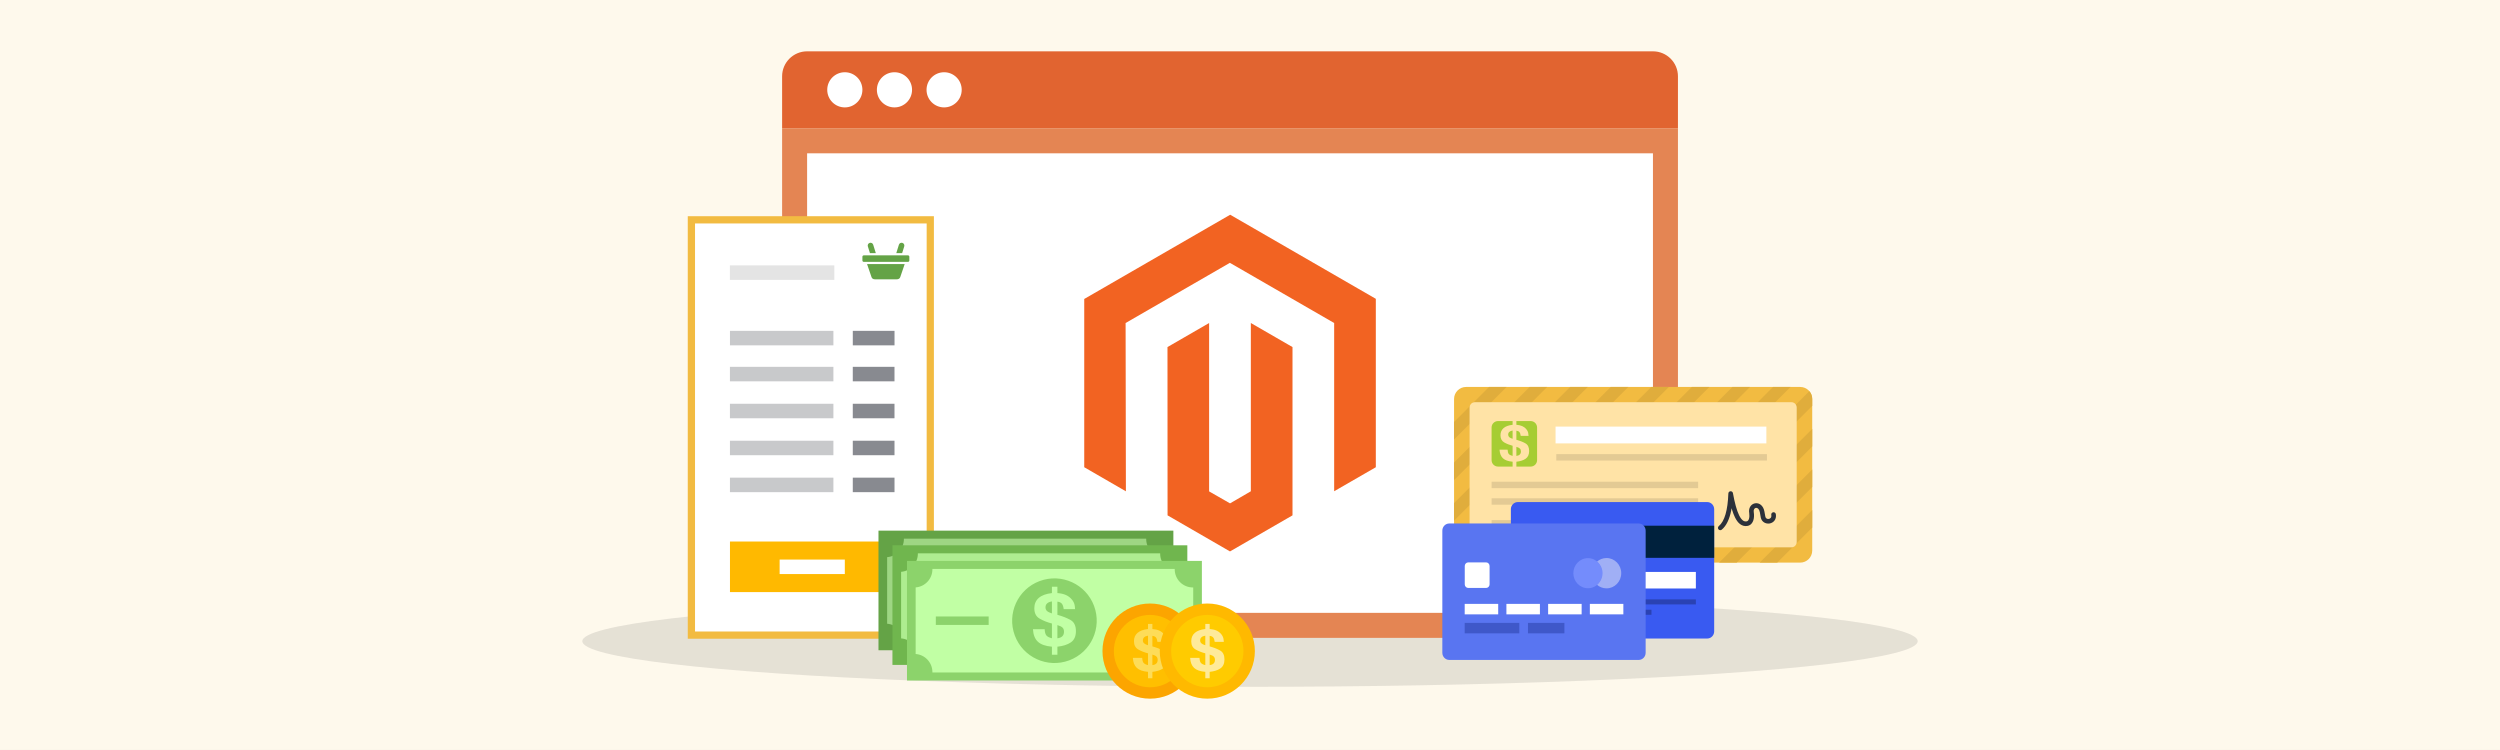 <?xml version="1.0" encoding="UTF-8"?>
<svg id="Layer_1" data-name="Layer 1" xmlns="http://www.w3.org/2000/svg" width="1000" height="300" viewBox="0 0 1000 300">
  <rect x="0" y="0" width="1000" height="300" fill="#333333" stroke="none"/>
  <defs>
    <style>
      .cls-1 {
        opacity: .1;
      }

      .cls-2 {
        fill: #f26322;
      }

      .cls-3 {
        fill: #e48553;
      }

      .cls-4, .cls-5 {
        fill: #fff;
      }

      .cls-6 {
        fill: #fef9ec;
      }

      .cls-7 {
        fill: #e16430;
      }

      .cls-8 {
        fill: #2c313a;
      }

      .cls-8, .cls-9, .cls-10, .cls-11, .cls-12, .cls-13, .cls-14, .cls-15, .cls-16, .cls-17, .cls-18, .cls-19, .cls-20, .cls-21, .cls-22, .cls-23, .cls-24, .cls-25, .cls-26, .cls-27, .cls-28, .cls-29, .cls-5, .cls-30, .cls-31, .cls-32, .cls-33, .cls-34, .cls-35 {
        fill-rule: evenodd;
      }

      .cls-9 {
        fill: #395af1;
      }

      .cls-10 {
        fill: #2a42b3;
      }

      .cls-11 {
        fill: #5975f1;
      }

      .cls-12 {
        fill: #748cfc;
      }

      .cls-13 {
        fill: #888a90;
      }

      .cls-14 {
        fill: #70b64e;
      }

      .cls-15 {
        fill: #3f58c9;
      }

      .cls-16 {
        fill: #c8c9cb;
      }

      .cls-17 {
        fill: #e0ad3c;
      }

      .cls-18 {
        fill: #a6cd33;
      }

      .cls-19 {
        fill: #aeed90;
      }

      .cls-20 {
        fill: #fddc58;
      }

      .cls-21 {
        fill: #8cd36b;
      }

      .cls-22 {
        fill: #9ed683;
      }

      .cls-23 {
        fill: #a0aff5;
      }

      .cls-24 {
        fill: #c1ffa4;
      }

      .cls-25 {
        fill: #64a346;
      }

      .cls-26 {
        fill: #e4e4e4;
      }

      .cls-27 {
        fill: #f2bb41;
      }

      .cls-28 {
        fill: #ffe3a6;
      }

      .cls-29 {
        fill: #e3ca94;
      }

      .cls-30 {
        fill: #fca500;
      }

      .cls-31 {
        fill: #feea99;
      }

      .cls-32 {
        fill: #ffb900;
      }

      .cls-33 {
        fill: #ffbf00;
      }

      .cls-34 {
        fill: #ffcb00;
      }

      .cls-35 {
        fill: #00213d;
      }
    </style>
  </defs>
  <rect class="cls-6" y="-.005" width="1000" height="300"/>
  <g>
    <ellipse class="cls-1" cx="500" cy="256.477" rx="267.067" ry="18.247"/>
    <g>
      <g>
        <path class="cls-3" d="M312.843,51.325h358.336V245.138c0,5.519-4.481,10-10,10H322.843c-5.519,0-10-4.481-10-10V51.325h0Z"/>
        <rect class="cls-4" x="400.105" y="-15.936" width="183.812" height="338.336" transform="translate(645.243 -338.779) rotate(90)"/>
        <path class="cls-7" d="M322.843,20.531h338.336c5.519,0,10,4.481,10,10v20.795H312.843V30.531c0-5.519,4.481-10,10-10Z"/>
        <g>
          <circle class="cls-4" cx="337.928" cy="35.928" r="7.033"/>
          <circle class="cls-4" cx="357.788" cy="35.928" r="7.033"/>
          <circle class="cls-4" cx="377.649" cy="35.928" r="7.033"/>
        </g>
        <g>
          <polygon class="cls-2" points="492.07 85.892 433.695 119.588 433.695 186.891 450.359 196.524 450.241 129.207 491.952 105.13 533.664 129.207 533.664 196.495 550.328 186.891 550.328 119.529 492.07 85.892"/>
          <polygon class="cls-2" points="500.336 196.509 492.011 201.348 483.643 196.554 483.643 129.207 466.993 138.826 467.023 206.143 491.997 220.571 517 206.143 517 138.826 500.336 129.207 500.336 196.509"/>
        </g>
      </g>
      <g>
        <path class="cls-27" d="M275.108,255.496V86.482h98.452V255.496h-98.452Zm92.66-5.799V92.282h-86.86V249.697h86.86Z"/>
        <polygon class="cls-5" points="278.012 252.599 278.012 89.383 370.666 89.383 370.666 252.599 278.012 252.599 278.012 252.599"/>
        <polygon class="cls-26" points="291.958 111.958 291.958 106.155 333.728 106.155 333.728 111.958 291.958 111.958 291.958 111.958"/>
        <path class="cls-32" d="M291.987,236.837v-20.228h65.801v20.228h-65.801Zm45.94-7.213v-5.798h-26.077v5.798h26.077Z"/>
        <path class="cls-25" d="M348.593,110.812l-1.772-5.179h15.052l-1.762,5.179c-.211,.59-.633,.931-1.584,.931h-8.356c-.947,0-1.371-.341-1.579-.931h0Zm-3.632-6.609v-1.511c0-.305,.241-.548,.542-.548h17.696c.296,0,.538,.243,.538,.548v1.511c0,.299-.242,.543-.538,.543h-17.696c-.301,0-.542-.244-.542-.543h0Zm3.012-2.949l-.838-2.705c-.179-.592,.149-1.216,.743-1.404,.592-.179,1.219,.152,1.4,.744l1.045,3.365h-2.351Zm10.539,0l1.044-3.365c.183-.592,.811-.924,1.405-.744,.592,.189,.916,.812,.735,1.404l-.839,2.705h-2.344Z"/>
        <path class="cls-16" d="M291.976,196.864v-5.804h41.383v5.804h-41.383Zm-.002-14.779v-5.795h41.384v5.795h-41.384Zm-.005-14.777v-5.803h41.389v5.803h-41.389Zm0-14.777v-5.8h41.389v5.8h-41.389Zm.013-14.391v-5.801h41.378v5.801h-41.378Z"/>
        <path class="cls-13" d="M341.115,196.864v-5.804h16.687v5.804h-16.687Zm0-14.779v-5.795h16.685v5.795h-16.685Zm-.003-14.777v-5.803h16.685v5.803h-16.685Zm0-14.777v-5.8h16.685v5.8h-16.685Zm.007-14.391v-5.801h16.691v5.801h-16.691Z"/>
      </g>
      <g>
        <path class="cls-27" d="M581.622,159.594l-0,60.638c0,2.657,2.158,4.814,4.814,4.814l133.645,0c2.654,0,4.81-2.157,4.81-4.814l0-60.638c0-2.658-2.156-4.814-4.81-4.814l-133.645-0c-2.655,0-4.814,2.156-4.814,4.814h0Z"/>
        <path class="cls-17" d="M590.285,225.046l70.234-70.266h7.032l-70.234,70.266h-7.032Zm16.226,0l70.234-70.266h7.033l-70.233,70.266h-7.034Zm16.228,0l70.231-70.266h7.035l-70.234,70.266h-7.032Zm16.225,0l70.233-70.266h7.033l-70.234,70.266h-7.032Zm16.224,0l68.547-68.58c.721,.842,1.157,1.935,1.157,3.125v2.755l-62.67,62.7h-7.034Zm16.23,0l53.475-53.501v7.036l-46.445,46.466h-7.029Zm16.224,0l37.251-37.269v7.036l-30.22,30.233h-7.03Zm16.225,0l21.025-21.034v7.034l-13.993,14h-7.032Zm-122.244-4.816v-2.75l62.671-62.699h7.034l-68.547,68.58c-.721-.84-1.157-1.933-1.157-3.13h0Zm0-11.949v-7.038l46.444-46.463h7.032l-53.477,53.501h0Zm0-16.234v-7.033l30.22-30.234h7.032l-37.252,37.267h0Zm0-16.234v-7.032l13.993-14h7.033l-21.026,21.032h0Z"/>
        <path class="cls-28" d="M587.839,163.002l-0,53.822c0,1.173,.951,2.122,2.121,2.122l126.597,0c1.171,0,2.121-.949,2.121-2.122l0-53.822c0-1.173-.95-2.122-2.121-2.122l-126.597-0c-1.17,0-2.121,.95-2.121,2.122h0Z"/>
        <path class="cls-8" d="M687.397,211.745c-.327-.394-.272-.978,.121-1.303,2.32-1.93,3.586-6.338,3.825-13.053,.035-1.1,1.633-1.215,1.832-.138,.697,3.805,1.485,6.852,2.469,8.859,.495,1.003,.999,1.669,1.499,2.051,.469,.357,.948,.482,1.511,.381,.437-.078,.742-.372,.934-1.008,.204-.655,.216-1.509,.105-2.277l-.075-.717c-.033-1.712,1.006-2.986,2.444-3.226,1.662-.279,3.263,.942,3.694,3.228l.346,1.922,.006,.046c.109,.829,.736,1.158,1.413,1.056,.612-.093,1.179-.561,.995-1.589-.092-.503,.245-.983,.747-1.075,.501-.091,.981,.246,1.073,.75,.382,2.137-.994,3.508-2.537,3.746-1.414,.216-3.046-.524-3.461-2.284l-.06-.321-.34-1.912c-.497-2.603-2.832-2.069-2.423,.07l.009,.041c.134,.93,.143,2.082-.165,3.089-.319,1.035-1.026,2.045-2.381,2.288-1.103,.195-2.103-.084-2.958-.737-.82-.625-1.482-1.575-2.035-2.706-.417-.843-.789-1.833-1.137-2.937l-.202-.703-.183,.998c-.686,3.381-1.877,6.013-3.762,7.584-.393,.323-.979,.269-1.304-.123h0Z"/>
        <path class="cls-18" d="M596.635,184.056v-13.06c0-1.42,1.154-2.573,2.573-2.573h5.835v1.494c-1.597,.18-2.804,.621-3.623,1.33-.818,.712-1.227,1.668-1.227,2.863,0,1.339,.49,2.288,1.476,2.853,.983,.563,2.106,1.012,3.373,1.342v4.069c-.758-.191-1.272-.461-1.538-.798-.27-.335-.423-.906-.463-1.705h-3.224c.084,1.529,.537,2.674,1.352,3.441,.82,.766,2.111,1.221,3.874,1.374v1.947h-5.835c-1.419,0-2.573-1.155-2.573-2.576h0Zm9.914,2.576v-1.947c1.513-.153,2.744-.544,3.687-1.178,.941-.634,1.417-1.672,1.417-3.119,0-1.472-.492-2.487-1.47-3.047-.976-.555-2.162-1.03-3.554-1.414-.012,0-.028-.006-.037-.012-.017-.003-.029-.008-.043-.008v-3.632c.562,.068,.974,.255,1.228,.567,.255,.306,.422,.806,.507,1.496h3.14c-.03-.51-.079-.931-.158-1.251-.077-.323-.201-.623-.383-.9-.039-.081-.092-.165-.155-.247-.06-.084-.131-.172-.218-.266-.425-.526-.956-.932-1.598-1.223-.639-.288-1.427-.469-2.363-.535v-1.494h5.713c1.418,0,2.573,1.153,2.573,2.573v13.06c0,1.421-1.156,2.576-2.573,2.576h-5.713Zm0-4.259v-3.636c.675,.192,1.149,.425,1.415,.692,.272,.268,.405,.643,.405,1.124,0,.523-.149,.937-.446,1.241-.295,.302-.755,.497-1.374,.58h0Zm-2.866-7.526c-.274-.256-.414-.591-.414-1.002,0-.442,.148-.798,.442-1.079,.297-.275,.74-.46,1.332-.556v3.305c-.636-.193-1.087-.416-1.36-.669h0Z"/>
        <polygon class="cls-29" points="596.645 199.312 596.645 201.882 679.254 201.882 679.254 199.312 596.645 199.312 596.645 199.312"/>
        <polygon class="cls-29" points="596.645 195.26 679.254 195.26 679.254 192.691 596.645 192.691 596.645 195.26 596.645 195.26"/>
        <polygon class="cls-29" points="622.511 181.65 622.511 184.219 706.78 184.219 706.78 181.65 622.511 181.65 622.511 181.65"/>
        <polygon class="cls-5" points="622.224 170.637 622.224 177.356 706.547 177.356 706.547 170.637 622.224 170.637 622.224 170.637"/>
        <polygon class="cls-5" points="646.172 206.598 646.172 212.278 679.247 212.278 679.247 206.598 646.172 206.598 646.172 206.598"/>
        <path class="cls-29" d="M596.645,210.608v-2.57h8.055v2.57h-8.055Zm11.199,0v-2.57h8.772v2.57h-8.772Zm11.781,0v-2.57h8.058v2.57h-8.058Zm11.201,0v-2.57h8.769v2.57h-8.769Z"/>
      </g>
      <g>
        <g>
          <g>
            <polygon class="cls-25" points="351.393 212.256 351.393 260.099 469.347 260.099 469.347 212.256 351.393 212.256 351.393 212.256"/>
            <path class="cls-22" d="M361.558,256.734c0-3.821-2.955-6.954-6.703-7.24v-26.635c3.748-.285,6.703-3.419,6.703-7.242v-.146h96.925c-.003,.05-.003,.099-.003,.146,0,4.009,3.253,7.261,7.26,7.261h.141v26.596c-.047,0-.093-.001-.141-.001-4.007,0-7.26,3.256-7.26,7.262,0,.051,0,.099,.003,.15h-96.925v-.15h0Zm54.724-4.7c8.75-3.265,13.199-13.02,9.936-21.773-3.265-8.752-13.015-13.206-21.765-9.94-8.747,3.266-13.199,13.021-9.934,21.775,3.264,8.753,13.015,13.207,21.763,9.939h0Zm-6.92-2.254v-3.209c-2.558-.22-4.432-.885-5.62-1.996-1.189-1.108-1.843-2.773-1.963-4.992h4.677c.056,1.16,.282,1.985,.673,2.474,.39,.489,1.134,.875,2.233,1.155v-5.907c-1.839-.478-3.47-1.129-4.898-1.948-1.427-.82-2.142-2.201-2.142-4.139,0-1.741,.593-3.127,1.782-4.157,1.189-1.031,2.942-1.675,5.258-1.936v-2.55h2.189v2.55c1.358,.099,2.502,.361,3.432,.779,.93,.421,1.704,1.011,2.323,1.772,.12,.141,.223,.272,.314,.389,.091,.121,.164,.242,.224,.361,.261,.401,.445,.836,.557,1.307,.108,.468,.184,1.075,.225,1.814h-4.557c-.121-.999-.365-1.723-.734-2.174-.371-.449-.964-.724-1.784-.824v5.277c.019,0,.04,.005,.058,.016,.023,.009,.042,.016,.062,.016,2.019,.558,3.74,1.242,5.158,2.051,1.42,.812,2.13,2.285,2.13,4.424,0,2.101-.686,3.608-2.054,4.529-1.371,.918-3.155,1.488-5.354,1.708v3.209h-2.189Zm4.185-7.409c.43-.438,.646-1.04,.646-1.8,0-.697-.195-1.244-.586-1.634-.39-.39-1.075-.725-2.056-1.004v5.279c.899-.121,1.567-.402,1.996-.841h0Zm-29.486-4.501v-3.383h-21.141v3.383h21.141Zm72.563-.001v-3.382h-21.14v3.382h21.14Zm-47.262-4.61v-4.802c-.858,.14-1.503,.409-1.932,.808-.429,.403-.642,.922-.642,1.563,0,.6,.201,1.084,.6,1.455,.399,.369,1.056,.694,1.974,.975h0Z"/>
          </g>
          <g>
            <polygon class="cls-14" points="356.978 218.121 356.978 265.966 474.933 265.966 474.933 218.121 356.978 218.121 356.978 218.121"/>
            <path class="cls-19" d="M367.145,262.6c0-3.82-2.956-6.955-6.703-7.242v-26.634c3.747-.285,6.703-3.418,6.703-7.242,0-.047-.001-.095-.001-.142h96.924c-.001,.047-.001,.095-.001,.142,0,4.01,3.252,7.261,7.261,7.261h.139v26.595c-.045,0-.095-.001-.139-.001-4.008,0-7.261,3.254-7.261,7.263,0,.051,0,.099,.001,.149h-96.924c.001-.05,.001-.098,.001-.149h0Zm54.724-4.699c8.75-3.267,13.199-13.02,9.937-21.775-3.266-8.752-13.017-13.203-21.765-9.941-8.747,3.266-13.2,13.021-9.935,21.776,3.264,8.752,13.015,13.205,21.763,9.94h0Zm-6.92-2.254v-3.21c-2.558-.219-4.431-.882-5.62-1.993-1.189-1.11-1.843-2.775-1.963-4.994h4.677c.058,1.161,.283,1.986,.674,2.475,.387,.489,1.132,.875,2.232,1.154v-5.906c-1.837-.48-3.469-1.129-4.898-1.948-1.429-.821-2.143-2.2-2.143-4.139,0-1.741,.595-3.127,1.783-4.156,1.189-1.032,2.941-1.676,5.257-1.938v-2.548h2.187v2.548c1.361,.101,2.503,.36,3.432,.782,.93,.418,1.704,1.01,2.325,1.77,.121,.141,.224,.27,.314,.389,.089,.12,.164,.24,.223,.36,.261,.4,.446,.837,.557,1.306,.109,.469,.185,1.075,.224,1.818h-4.556c-.12-1.002-.364-1.726-.734-2.176-.37-.449-.963-.726-1.785-.823v5.278c.019,0,.041,.004,.061,.014,.02,.01,.039,.015,.06,.015,2.019,.56,3.739,1.245,5.159,2.054,1.419,.809,2.131,2.284,2.131,4.423,0,2.098-.686,3.608-2.055,4.527-1.369,.919-3.155,1.49-5.355,1.709v3.21h-2.187Zm4.186-7.409c.43-.437,.644-1.04,.644-1.799,0-.699-.195-1.245-.586-1.634-.39-.39-1.074-.725-2.057-1.005v5.278c.902-.12,1.567-.4,1.999-.84h0Zm-29.486-4.499v-3.385h-21.141v3.385h21.141Zm72.563-.003v-3.383h-21.14v3.383h21.14Zm-47.263-4.613v-4.8c-.858,.141-1.501,.41-1.931,.807-.428,.402-.643,.923-.643,1.565,0,.599,.199,1.084,.599,1.454,.399,.369,1.057,.695,1.975,.974h0Z"/>
          </g>
          <g>
            <polygon class="cls-21" points="362.795 224.361 362.795 272.204 480.753 272.204 480.753 224.361 362.795 224.361 362.795 224.361"/>
            <path class="cls-24" d="M372.964,268.84c0-3.822-2.955-6.956-6.702-7.242v-26.636c3.747-.282,6.702-3.418,6.702-7.24,0-.046,0-.096-.001-.144h96.924c-.001,.048-.001,.098-.001,.144,0,4.009,3.252,7.263,7.258,7.263h.143v26.595c-.049-.001-.096-.001-.143-.001-4.006,0-7.258,3.252-7.258,7.262,0,.048,0,.099,.001,.147h-96.924c.001-.048,.001-.098,.001-.147h0Zm54.724-4.7c8.749-3.267,13.2-13.02,9.935-21.775-3.264-8.753-13.014-13.208-21.763-9.941-8.749,3.266-13.198,13.022-9.936,21.775,3.266,8.752,13.017,13.206,21.765,9.941h0Zm-6.919-2.257v-3.209c-2.558-.219-4.432-.884-5.621-1.994-1.19-1.109-1.844-2.773-1.964-4.994h4.676c.061,1.16,.285,1.985,.676,2.473,.389,.491,1.133,.876,2.233,1.155v-5.905c-1.838-.48-3.474-1.129-4.898-1.95-1.429-.819-2.143-2.199-2.143-4.138,0-1.74,.595-3.125,1.783-4.157,1.188-1.03,2.94-1.675,5.258-1.937v-2.548h2.187v2.548c1.358,.101,2.504,.361,3.434,.782,.929,.421,1.702,1.011,2.322,1.77,.119,.142,.224,.271,.314,.391,.091,.119,.165,.24,.226,.36,.259,.4,.444,.835,.554,1.307,.11,.469,.186,1.074,.225,1.815h-4.557c-.12-1-.365-1.726-.734-2.174-.369-.451-.964-.726-1.783-.825v5.279c.02,0,.041,.005,.06,.013,.021,.011,.041,.016,.06,.016,2.019,.56,3.741,1.244,5.16,2.055,1.419,.809,2.129,2.283,2.129,4.421,0,2.099-.686,3.608-2.055,4.527-1.369,.92-3.155,1.49-5.353,1.71v3.209h-2.187Zm4.184-7.407c.429-.439,.647-1.039,.647-1.799,0-.699-.198-1.245-.586-1.633-.39-.389-1.077-.725-2.057-1.005v5.277c.901-.118,1.566-.398,1.997-.84h0Zm-29.487-4.5v-3.385h-21.139v3.385h21.139Zm72.566-.002v-3.384h-21.141v3.384h21.141Zm-47.263-4.611v-4.802c-.858,.139-1.503,.41-1.932,.811-.429,.401-.641,.92-.641,1.562,0,.598,.198,1.083,.596,1.453,.4,.37,1.057,.694,1.977,.976h0Z"/>
          </g>
        </g>
        <g>
          <path class="cls-30" d="M460.01,241.404c10.5,0,19.023,8.526,19.023,19.032,0,10.507-8.523,19.033-19.023,19.033-10.5,0-19.022-8.526-19.022-19.033,0-10.506,8.522-19.032,19.022-19.032h0Z"/>
          <path class="cls-33" d="M460.01,245.965c7.984,0,14.465,6.483,14.465,14.472s-6.481,14.473-14.465,14.473c-7.986,0-14.465-6.484-14.465-14.473s6.479-14.472,14.465-14.472h0Z"/>
          <path class="cls-20" d="M456.884,263.155c.048,.927,.227,1.586,.539,1.977,.311,.392,.905,.699,1.784,.924v-4.719c-1.468-.383-2.773-.901-3.912-1.557-1.141-.655-1.712-1.755-1.712-3.305,0-1.389,.476-2.497,1.425-3.322,.947-.822,2.349-1.337,4.199-1.543v-2.037h1.748v2.037c1.085,.078,1.999,.286,2.74,.621,.742,.337,1.362,.809,1.857,1.415,.095,.112,.179,.216,.252,.313,.072,.094,.13,.191,.178,.289,.209,.318,.355,.665,.443,1.042,.088,.374,.149,.858,.181,1.45h-3.64c-.096-.8-.29-1.378-.587-1.737-.296-.359-.77-.578-1.424-.659v4.215c.014,0,.032,.005,.048,.012,.016,.008,.031,.014,.047,.014,1.613,.446,2.989,.994,4.122,1.639,1.132,.649,1.701,1.825,1.701,3.534,0,1.676-.549,2.881-1.643,3.617-1.093,.733-2.519,1.188-4.275,1.363v2.563h-1.748v-2.563c-2.044-.175-3.54-.706-4.49-1.593-.949-.886-1.473-2.217-1.568-3.989h3.735Zm4.071-1.317v4.217c.718-.096,1.25-.321,1.595-.673,.344-.351,.516-.831,.516-1.437,0-.56-.156-.993-.468-1.305-.311-.311-.859-.581-1.642-.803h0Zm-1.748-7.57c-.684,.113-1.2,.328-1.542,.647-.343,.321-.514,.737-.514,1.249,0,.479,.16,.866,.479,1.16,.317,.295,.844,.554,1.577,.779v-3.836h0Z"/>
        </g>
        <g>
          <path class="cls-32" d="M482.925,241.403c10.5,0,19.022,8.525,19.022,19.031,0,10.505-8.522,19.031-19.022,19.031s-19.022-8.526-19.022-19.031c0-10.506,8.522-19.031,19.022-19.031h0Z"/>
          <path class="cls-34" d="M482.925,245.962c7.985,0,14.466,6.482,14.466,14.471,0,7.989-6.481,14.472-14.466,14.472s-14.465-6.483-14.465-14.472c0-7.989,6.48-14.471,14.465-14.471h0Z"/>
          <path class="cls-31" d="M479.799,263.152c.049,.928,.228,1.585,.539,1.976,.311,.392,.906,.698,1.785,.923v-4.717c-1.469-.384-2.773-.902-3.914-1.557-1.14-.655-1.71-1.755-1.71-3.305,0-1.39,.475-2.498,1.424-3.323,.948-.823,2.349-1.337,4.2-1.544v-2.036h1.747v2.036c1.085,.079,1.999,.286,2.741,.623,.744,.336,1.362,.809,1.857,1.414,.094,.112,.178,.216,.251,.312,.073,.095,.131,.193,.179,.288,.208,.319,.354,.667,.443,1.043,.088,.375,.148,.859,.181,1.451h-3.64c-.096-.801-.291-1.378-.587-1.737-.298-.36-.771-.578-1.425-.658v4.215c.015,0,.031,.004,.047,.012,.016,.009,.032,.013,.048,.013,1.613,.448,2.988,.995,4.121,1.64,1.134,.648,1.702,1.824,1.702,3.533,0,1.676-.548,2.882-1.642,3.617-1.093,.735-2.519,1.189-4.276,1.363v2.565h-1.747v-2.565c-2.044-.174-3.541-.705-4.491-1.591-.949-.887-1.472-2.217-1.568-3.989h3.735Zm4.071-1.318v4.217c.719-.096,1.251-.318,1.595-.671,.344-.351,.516-.831,.516-1.437,0-.559-.158-.995-.469-1.306-.311-.312-.86-.579-1.642-.803h0Zm-1.747-7.569c-.686,.111-1.199,.327-1.542,.646-.343,.321-.514,.736-.514,1.248,0,.48,.159,.867,.478,1.162,.319,.294,.845,.554,1.579,.779v-3.835h0Z"/>
        </g>
      </g>
      <g>
        <g>
          <path class="cls-9" d="M604.346,203.694v48.852c0,1.58,1.248,2.867,2.782,2.867h75.762c1.535,0,2.784-1.286,2.784-2.867v-48.852c0-1.581-1.248-2.867-2.784-2.867h-75.762c-1.534,0-2.782,1.286-2.782,2.867h0Z"/>
          <polygon class="cls-35" points="604.346 223.135 604.346 210.28 685.674 210.28 685.674 223.135 604.346 223.135 604.346 223.135"/>
          <polygon class="cls-5" points="611.677 235.395 611.677 228.772 678.345 228.772 678.345 235.395 611.677 235.395 611.677 235.395"/>
          <path class="cls-10" d="M611.68,249.7v-2.02h29.556v2.02h-29.556Zm-.001-3.792v-2.022h48.914v2.022h-48.914Zm-.002-4.137v-2.021h66.668v2.021h-66.668Z"/>
        </g>
        <g>
          <path class="cls-11" d="M576.933,212.257v48.851c0,1.582,1.249,2.867,2.783,2.867h75.762c1.535,0,2.782-1.285,2.782-2.867v-48.851c0-1.581-1.247-2.866-2.782-2.866h-75.762c-1.534,0-2.783,1.285-2.783,2.866h0Z"/>
          <path class="cls-23" d="M638.75,233.864c1.238-1.112,2.024-2.755,2.024-4.59,0-1.829-.785-3.471-2.022-4.583,1.031-.924,2.38-1.482,3.853-1.482,3.253,0,5.891,2.719,5.891,6.066,0,3.353-2.638,6.07-5.891,6.07-1.474,0-2.825-.559-3.855-1.482h0Z"/>
          <path class="cls-12" d="M635.182,223.254c3.224,0,5.84,2.697,5.84,6.019,0,3.323-2.616,6.018-5.84,6.018-3.225,0-5.842-2.695-5.842-6.018,0-3.322,2.617-6.019,5.842-6.019h0Z"/>
          <path class="cls-5" d="M585.903,226.399v7.34c0,.799,.629,1.446,1.404,1.446h7.124c.775,0,1.403-.647,1.403-1.446v-7.34c0-.799-.628-1.446-1.403-1.446h-7.124c-.775,0-1.404,.647-1.404,1.446h0Z"/>
          <path class="cls-15" d="M625.759,253.338v-4.186h-14.569v4.186h14.569Zm-18.034,0v-4.186h-21.85v4.186h21.85Z"/>
          <path class="cls-5" d="M585.878,245.743v-4.189h13.401v4.189h-13.401Zm16.686,0v-4.189h13.403v4.189h-13.403Zm16.687,0v-4.189h13.403v4.189h-13.403Zm16.688-.002v-4.188h13.403v4.188h-13.403Z"/>
        </g>
      </g>
    </g>
  </g>
</svg>